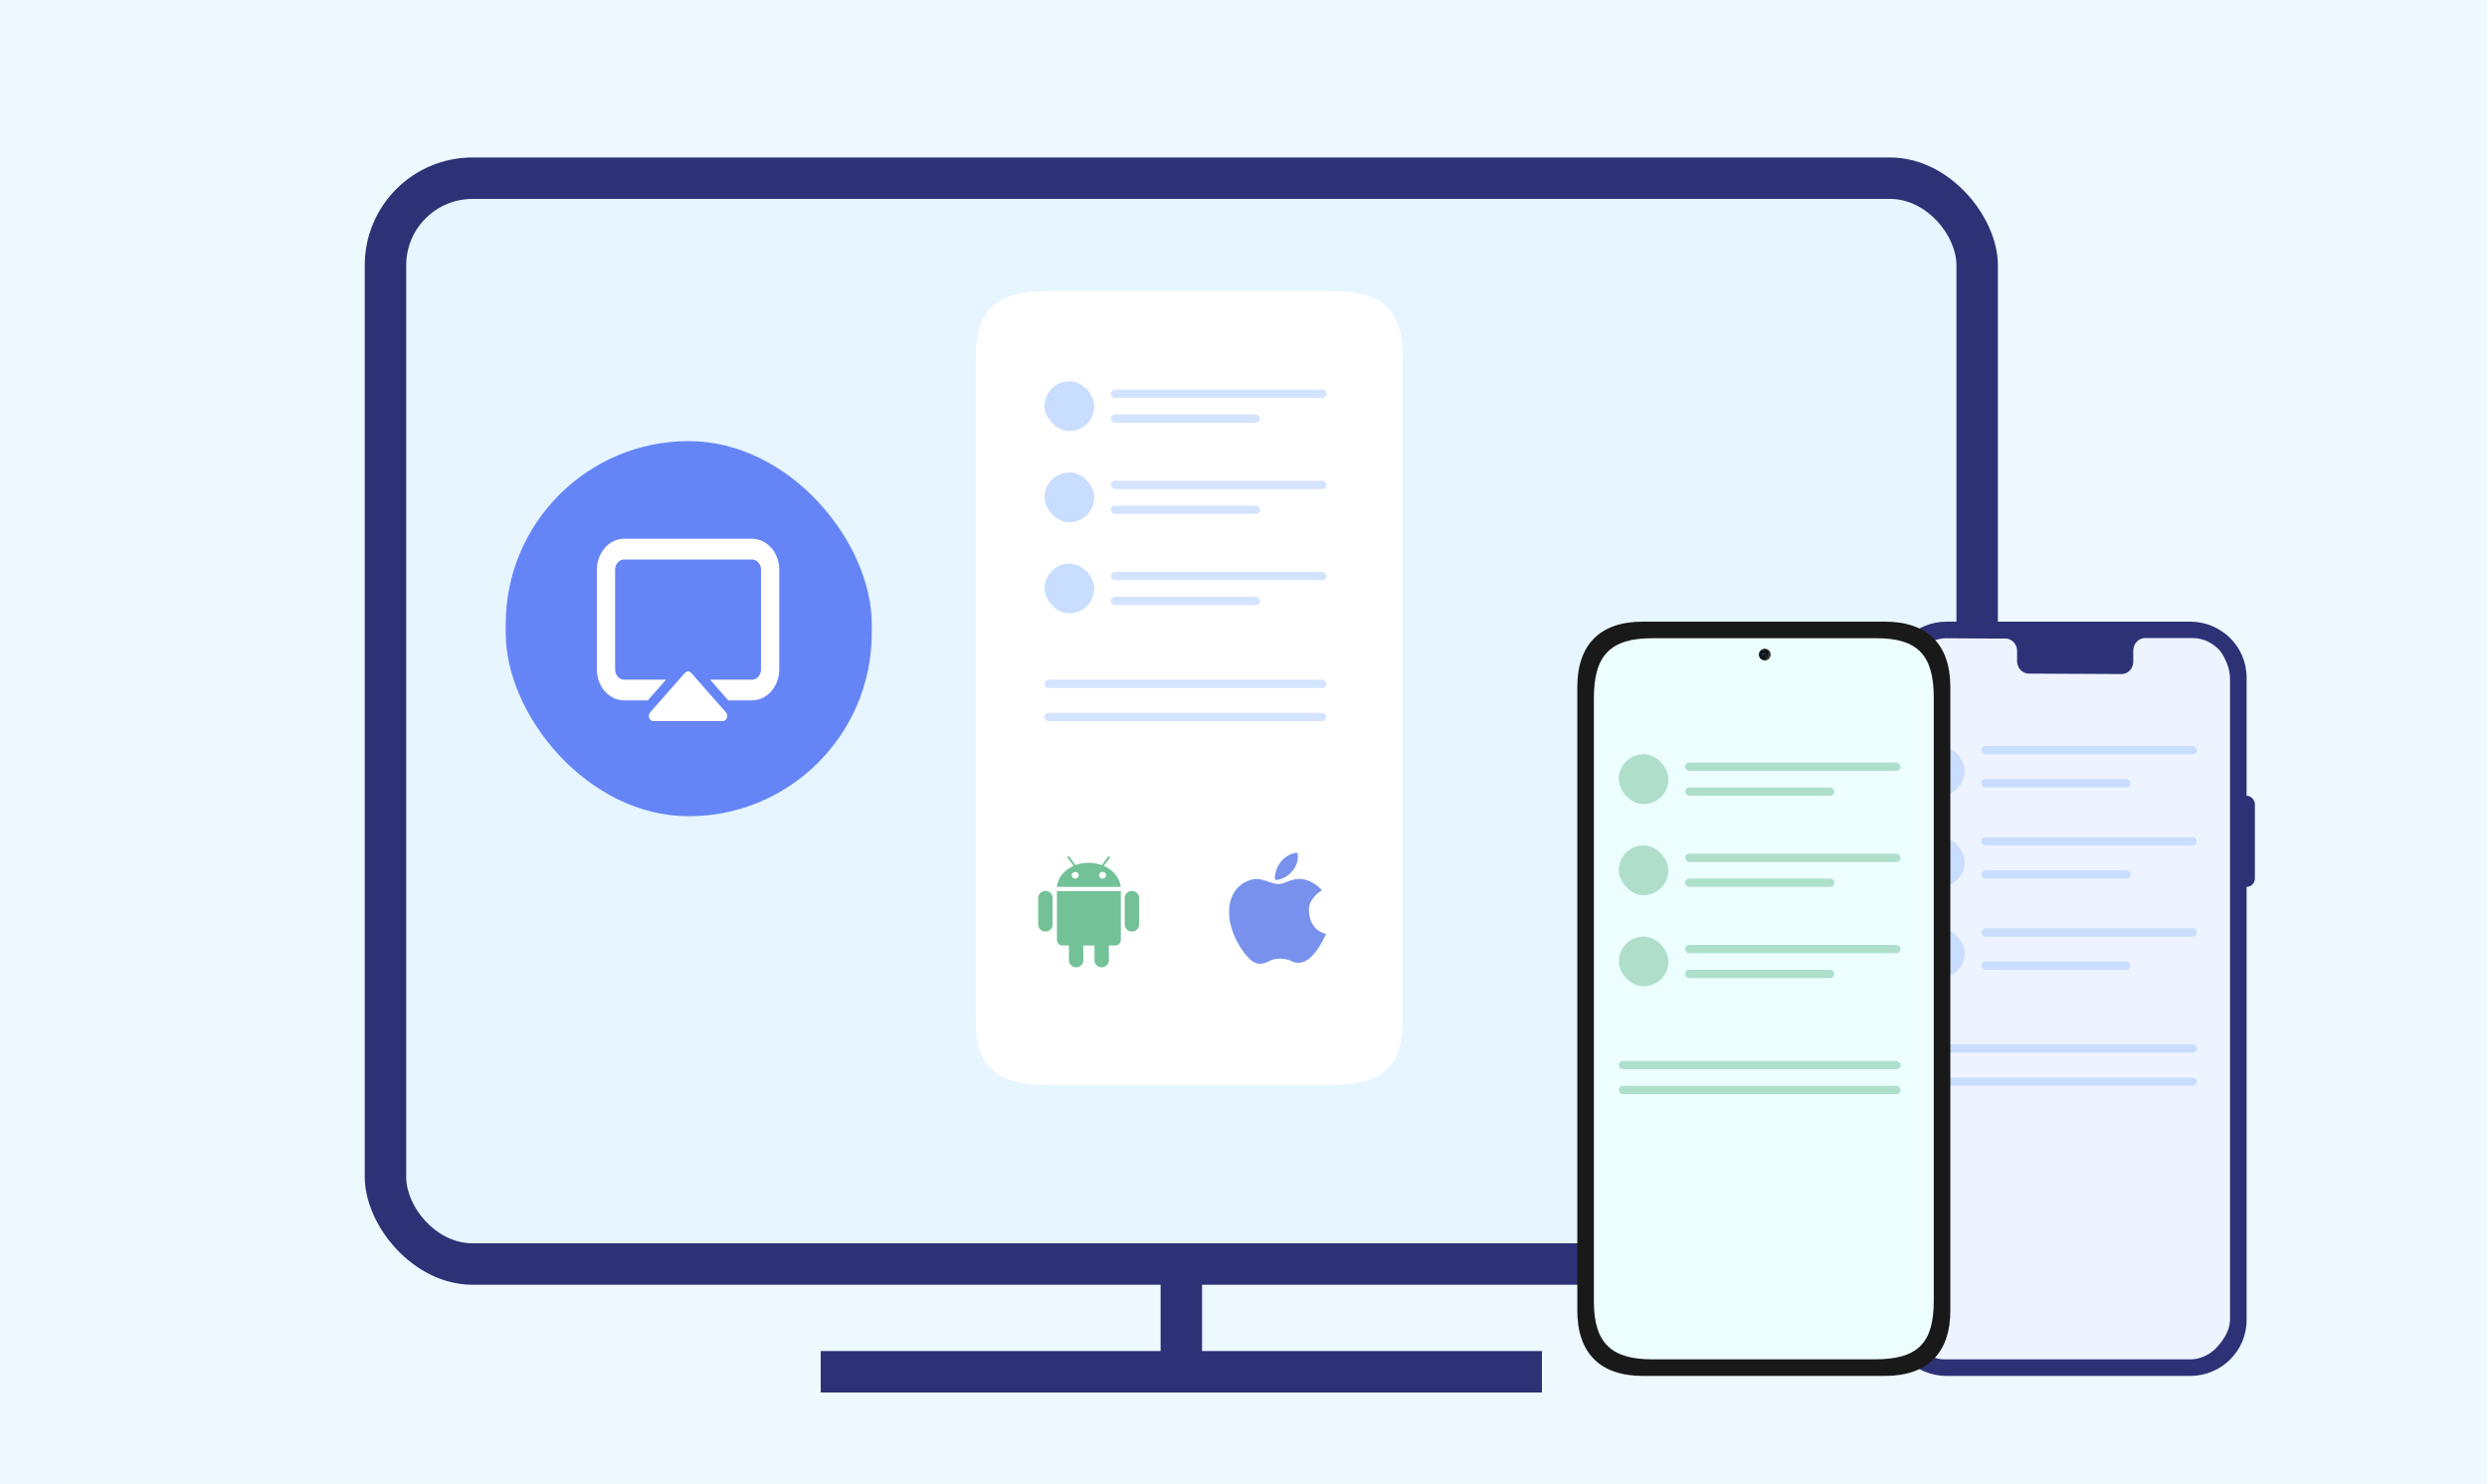 <svg xmlns="http://www.w3.org/2000/svg" width="300" height="179" fill="none"><g clip-path="url(#a)"><rect width="300" height="179" fill="#F5FBFF" rx="8"/><path fill="#EDF8FF" d="M0 0h300v179H0z"/><path fill="#2D3277" fill-rule="evenodd" d="M99 163h87v5H99v-5Z" clip-rule="evenodd"/><path fill="#2D3277" fill-rule="evenodd" d="M145 154v13h-5v-13h5Z" clip-rule="evenodd"/><rect width="197" height="136" x="44" y="19" fill="#2D3277" rx="13"/><rect width="187" height="126" x="49" y="24" fill="#E6F5FF" rx="8"/><g filter="url(#b)"><path fill="#fff" fill-rule="evenodd" d="M160.495 35.092c6.283 0 8.687 2.272 8.687 7.914v80.121c0 5.641-2.404 7.801-8.941 7.801h-33.72c-6.156 0-8.814-2.16-8.814-7.687V43.006c0-5.642 2.532-7.914 8.814-7.914h33.974Z" clip-rule="evenodd"/></g><g filter="url(#c)"><path fill="#73C197" d="M136.544 107.494c-.473 0-.866.375-.866.831v3.228c0 .455.379.83.866.83.473 0 .865-.375.865-.831v-3.227a.862.862 0 0 0-.865-.83v-.001Zm-10.44 0c-.473 0-.866.375-.866.83v3.229c0 .455.379.83.866.83s.865-.375.865-.831v-3.227c0-.455-.378-.83-.865-.83v-.001Zm1.393.027v5.906c0 .348.297.643.676.643h.771v1.795c0 .455.378.83.865.83.474 0 .866-.375.866-.83v-1.795h1.352v1.795c0 .455.379.83.866.83.473 0 .865-.375.865-.83v-1.795h.771c.379 0 .676-.281.676-.643v-5.906h-7.708Zm5.653-3.054.716-.964c.027-.067.027-.147-.04-.174-.054-.04-.135-.013-.176.04l-.73 1.005a4.722 4.722 0 0 0-1.596-.281 4.43 4.43 0 0 0-1.596.281l-.73-1.004c-.041-.067-.122-.081-.176-.041a.126.126 0 0 0-.027.174l.717.965c-1.123.495-1.92 1.433-2.015 2.531h7.695c-.122-1.099-.907-2.036-2.042-2.532Zm-3.449 1.527c-.243 0-.419-.174-.419-.401 0-.228.189-.402.419-.402.244 0 .419.174.419.402a.408.408 0 0 1-.419.401Zm3.3 0c-.244 0-.42-.174-.42-.401 0-.228.19-.402.42-.402.243 0 .419.174.419.402a.408.408 0 0 1-.419.401Z"/></g><path fill="#7791ED" d="M155.963 105.001c.773-.959.595-2.006.535-2.093-.089-.087-1.248.087-2.051 1.134-.713.959-.713 2.005-.624 2.092.089.088 1.249 0 2.14-1.133Zm1.932 4.883c-.089-1.395 1.249-2.267 1.516-2.442v-.087s-1.159-1.395-2.853-1.308c-1.07.087-1.605.611-2.319.611-.891 0-1.694-.611-2.675-.611-.802 0-3.12.698-3.299 3.662-.148 2.965 1.992 5.726 2.794 6.249.803.523 1.338.349 2.229-.087.446-.262 1.873-.349 2.675.174.981.349 2.408.087 4.013-3.4-.208.029-1.992-.407-2.081-2.761Z"/><rect width="34" height="1" x="126" y="82" fill="#93BBFF" opacity=".4" rx=".5"/><rect width="34" height="1" x="126" y="86" fill="#93BBFF" opacity=".4" rx=".5"/><rect width="26" height="1" x="134" y="69" fill="#93BBFF" opacity=".4" rx=".5"/><rect width="18" height="1" x="134" y="72" fill="#93BBFF" opacity=".4" rx=".5"/><rect width="6" height="6" x="126" y="68" fill="#C9DDFF" rx="3"/><rect width="26" height="1" x="134" y="58" fill="#93BBFF" opacity=".4" rx=".5"/><rect width="18" height="1" x="134" y="61" fill="#93BBFF" opacity=".4" rx=".5"/><rect width="6" height="6" x="126" y="57" fill="#C9DDFF" rx="3"/><rect width="26" height="1" x="134" y="47" fill="#93BBFF" opacity=".4" rx=".5"/><rect width="18" height="1" x="134" y="50" fill="#93BBFF" opacity=".4" rx=".5"/><rect width="6" height="6" x="126" y="46" fill="#C9DDFF" rx="3"/><rect width="44.153" height="45.257" x="61.004" y="53.219" fill="#6585F6" rx="22.076"/><path fill="#fff" d="m83.39 81.193 4.17 4.74c.078.087.13.199.151.32a.706.706 0 0 1-.03.361.616.616 0 0 1-.203.281.505.505 0 0 1-.306.106h-8.344a.505.505 0 0 1-.306-.106.616.616 0 0 1-.203-.28.706.706 0 0 1-.03-.362.654.654 0 0 1 .15-.32l4.172-4.74a.552.552 0 0 1 .178-.136.494.494 0 0 1 .422 0 .552.552 0 0 1 .178.136Zm7.31-16.192c.842 0 1.652.365 2.264 1.021.612.656.981 1.554 1.03 2.508l.006.22v12c0 .957-.322 1.877-.899 2.573-.578.696-1.367 1.115-2.207 1.171l-.194.007h-2.844l-2.2-2.5H90.7c.27 0 .53-.113.73-.316.202-.204.33-.484.362-.788l.008-.147v-12c0-.306-.099-.601-.278-.83a1.065 1.065 0 0 0-.693-.41l-.129-.01H75.3c-.27 0-.53.113-.73.316-.202.204-.33.484-.362.788l-.008.147v12c0 .306.099.601.278.83.179.229.426.375.693.41l.129.01h5.042l-2.2 2.5H75.3c-.842 0-1.652-.366-2.264-1.022-.612-.656-.981-1.554-1.03-2.508L72 80.75v-12c0-.957.322-1.877.899-2.573.578-.696 1.367-1.115 2.207-1.171L75.3 65h15.4Z"/><path fill="#2D3277" d="M234.797 166h29.406c3.754 0 6.797-3.015 6.797-6.733V81.733c0-3.718-3.043-6.733-6.797-6.733h-29.406c-3.754 0-6.797 3.015-6.797 6.733v77.534c0 3.718 3.043 6.733 6.797 6.733Z"/><path fill="#EDF4FF" d="M264.494 76.983h-5.757a1.354 1.354 0 0 0-.545.124c-.173.08-.328.195-.459.339-.13.143-.233.313-.301.499a1.61 1.61 0 0 0-.099.584v1.248a1.588 1.588 0 0 1-.399 1.083 1.438 1.438 0 0 1-.459.338c-.172.08-.358.122-.546.126l-11.22-.057a1.357 1.357 0 0 1-.545-.13 1.445 1.445 0 0 1-.456-.342 1.536 1.536 0 0 1-.297-.502 1.614 1.614 0 0 1-.094-.585v-1.109c.006-.2-.026-.399-.093-.586a1.538 1.538 0 0 0-.297-.503 1.425 1.425 0 0 0-.456-.342 1.36 1.36 0 0 0-.546-.13H239.9l-5.042-.035c-1.202-.005-2.356.497-3.21 1.396-.854.899-1.642 2.121-1.648 3.399v77.223a4.973 4.973 0 0 0 1.312 3.41c.845.907 1.995 1.563 3.196 1.569 1.201.006 29.636.003 29.636.003 1.201.004 2.355-.498 3.209-1.397.853-.899 1.641-2.121 1.647-3.398V81.984a5.073 5.073 0 0 0-.336-1.843c-.225-.585-.556-1.283-.974-1.732a4.525 4.525 0 0 0-1.465-1.051 4.296 4.296 0 0 0-1.731-.375Z"/><rect width="2" height="11" x="270" y="96" fill="#2D3277" rx="1"/><rect width="2" height="8" x="227" y="93" fill="#2D3277" rx="1"/><rect width="2" height="8" x="227" y="103" fill="#2D3277" rx="1"/><rect width="35" height="1" x="230" y="126" fill="#93BBFF" opacity=".4" rx=".5"/><rect width="35" height="1" x="230" y="130" fill="#93BBFF" opacity=".4" rx=".5"/><rect width="26" height="1" x="239" y="112" fill="#93BBFF" opacity=".4" rx=".5"/><rect width="18" height="1" x="239" y="116" fill="#93BBFF" opacity=".4" rx=".5"/><rect width="6" height="6" x="231" y="112" fill="#C9DDFF" rx="3"/><rect width="26" height="1" x="239" y="101" fill="#93BBFF" opacity=".4" rx=".5"/><rect width="18" height="1" x="239" y="105" fill="#93BBFF" opacity=".4" rx=".5"/><rect width="6" height="6" x="231" y="101" fill="#C9DDFF" rx="3"/><rect width="26" height="1" x="239" y="90" fill="#93BBFF" opacity=".4" rx=".5"/><rect width="18" height="1" x="239" y="94" fill="#93BBFF" opacity=".4" rx=".5"/><rect width="6" height="6" x="231" y="90" fill="#C9DDFF" rx="3"/><g filter="url(#d)"><path fill="#191919" fill-rule="evenodd" d="M227.358 75c5.156 0 7.908 2.751 7.908 7.909v75.182c0 5.156-2.752 7.909-7.908 7.909h-29.185c-5.156 0-7.907-2.752-7.907-7.908V82.909c0-5.158 2.752-7.909 7.907-7.909h29.185Z" clip-rule="evenodd"/></g><mask id="e" width="46" height="92" x="190" y="75" maskUnits="userSpaceOnUse" style="mask-type:luminance"><path fill="#fff" fill-rule="evenodd" d="M235.088 83.19c0-5.166-2.757-7.921-7.923-7.921h-29.242c-5.166 0-7.923 2.755-7.923 7.92v4.381c.106.233.106 1.162.106 1.162v1.426c-.009.106-.016.223-.023.339-.016.282-.032.56-.083.67v2.96c.051.024.09.092.102.25h.004v6.078c0 .205-.044.315-.106.353v1.66c.051.024.09.092.102.251h.004v6.077c0 .206-.044.316-.106.353v49.327c0 5.164 2.757 7.92 7.923 7.92h11.915c.118-.063.34-.106.594-.106a.3.3 0 0 1 .03.001l.023-.001 4.223.001c.232.005.431.046.542.105h11.915c5.166 0 7.923-2.757 7.923-7.92V106.92a.423.423 0 0 1-.079-.185l-.027-.317v-9.873h.004c.013-.16.051-.288.102-.342V83.189Z" clip-rule="evenodd"/></mask><g mask="url(#e)"><g filter="url(#f)"><path fill="#EDFEFF" fill-rule="evenodd" d="M226.346 77c5.004 0 6.92 2.063 6.92 7.185v72.733c0 5.121-1.915 7.082-7.122 7.082h-26.858c-4.903 0-7.02-1.961-7.02-6.978V84.185c0-5.122 2.016-7.185 7.02-7.185h27.06Z" clip-rule="evenodd"/></g><rect width="34" height="1" x="195.266" y="128" fill="#51B17E" opacity=".4" rx=".5"/><rect width="34" height="1" x="195.266" y="131" fill="#51B17E" opacity=".4" rx=".5"/><rect width="26" height="1" x="203.266" y="114" fill="#51B17E" opacity=".4" rx=".5"/><rect width="18" height="1" x="203.266" y="117" fill="#51B17E" opacity=".4" rx=".5"/><rect width="6" height="6" x="195.266" y="113" fill="#AFDFCB" rx="3"/><rect width="26" height="1" x="203.266" y="103" fill="#51B17E" opacity=".4" rx=".5"/><rect width="18" height="1" x="203.266" y="106" fill="#51B17E" opacity=".4" rx=".5"/><rect width="6" height="6" x="195.266" y="102" fill="#AFDFCB" rx="3"/><rect width="26" height="1" x="203.266" y="92.001" fill="#51B17E" opacity=".4" rx=".5"/><rect width="18" height="1" x="203.266" y="95.001" fill="#51B17E" opacity=".4" rx=".5"/><rect width="6" height="6" x="195.266" y="91.001" fill="#AFDFCB" rx="3"/></g><g filter="url(#g)" transform="rotate(-74 212.647 78.91)"><circle cx="212.647" cy="78.91" r=".634" fill="url(#h)"/><circle cx="212.647" cy="78.91" r=".634" stroke="url(#i)" stroke-width=".124"/></g><g filter="url(#j)"><circle cx="212.647" cy="78.91" r=".422" fill="#10141E" transform="rotate(-74 212.647 78.91)"/></g><mask id="k" width="2" height="2" x="212" y="78" maskUnits="userSpaceOnUse" style="mask-type:luminance"><circle cx="212.647" cy="78.91" r=".422" fill="#fff" transform="rotate(-74 212.647 78.91)"/></mask><g mask="url(#k)"><g filter="url(#l)"><ellipse cx="212.31" cy="78.928" fill="#365191" rx=".51" ry=".158" transform="rotate(-87 212.31 78.928)"/></g><g filter="url(#m)"><ellipse cx="212.983" cy="78.871" fill="#24396B" rx=".457" ry=".128" transform="rotate(-87 212.983 78.871)"/></g><g filter="url(#n)"><ellipse cx="212.67" cy="78.45" fill="#fff" fill-opacity=".2" rx=".079" ry=".211" style="mix-blend-mode:overlay" transform="rotate(-89 212.67 78.45)"/></g><ellipse cx="212.67" cy="78.45" fill="#fff" fill-opacity=".5" rx=".079" ry=".211" style="mix-blend-mode:overlay" transform="rotate(-89 212.67 78.45)"/><circle cx="212.646" cy="78.91" r=".106" fill="#fff" style="mix-blend-mode:overlay" transform="rotate(-74 212.646 78.91)"/></g><g filter="url(#o)"><circle cx="212.647" cy="78.91" r=".422" stroke="#000" stroke-opacity=".5" stroke-width=".124" transform="rotate(-74 212.647 78.91)"/></g><mask id="p" width="2" height="2" x="212" y="78" maskUnits="userSpaceOnUse" style="mask-type:luminance"><circle cx="212.647" cy="78.91" r=".422" fill="#fff" stroke="#fff" stroke-width=".124" transform="rotate(-74 212.647 78.91)"/></mask><g filter="url(#q)" mask="url(#p)"><circle cx="212.9" cy="78.825" r=".106" fill="url(#r)" transform="rotate(-74 212.9 78.825)"/></g></g><defs><filter id="m" width=".933" height="1.587" x="212.518" y="78.078" color-interpolation-filters="sRGB" filterUnits="userSpaceOnUse"><feFlood flood-opacity="0" result="BackgroundImageFix"/><feBlend in="SourceGraphic" in2="BackgroundImageFix" result="shape"/><feGaussianBlur result="effect1_foregroundBlur_6831_1544" stdDeviation=".169"/></filter><filter id="b" width="51.477" height="95.836" x="117.707" y="35.092" color-interpolation-filters="sRGB" filterUnits="userSpaceOnUse"><feFlood flood-opacity="0" result="BackgroundImageFix"/><feColorMatrix in="SourceAlpha" result="hardAlpha" values="0 0 0 0 0 0 0 0 0 0 0 0 0 0 0 0 0 0 127 0"/><feOffset/><feColorMatrix values="0 0 0 0 1 0 0 0 0 1 0 0 0 0 1 0 0 0 1 0"/><feBlend in2="BackgroundImageFix" result="effect1_dropShadow_6831_1544"/><feBlend in="SourceGraphic" in2="effect1_dropShadow_6831_1544" result="shape"/></filter><filter id="d" width="45" height="91" x="190.266" y="75" color-interpolation-filters="sRGB" filterUnits="userSpaceOnUse"><feFlood flood-opacity="0" result="BackgroundImageFix"/><feBlend in="SourceGraphic" in2="BackgroundImageFix" result="shape"/><feColorMatrix in="SourceAlpha" result="hardAlpha" values="0 0 0 0 0 0 0 0 0 0 0 0 0 0 0 0 0 0 127 0"/><feOffset/><feGaussianBlur stdDeviation=".373"/><feComposite in2="hardAlpha" k2="-1" k3="1" operator="arithmetic"/><feColorMatrix values="0 0 0 0 0 0 0 0 0 0 0 0 0 0 0 0 0 0 0.5 0"/><feBlend in2="shape" result="effect1_innerShadow_6831_1544"/></filter><filter id="f" width="41" height="87" x="192.266" y="77" color-interpolation-filters="sRGB" filterUnits="userSpaceOnUse"><feFlood flood-opacity="0" result="BackgroundImageFix"/><feColorMatrix in="SourceAlpha" result="hardAlpha" values="0 0 0 0 0 0 0 0 0 0 0 0 0 0 0 0 0 0 127 0"/><feOffset/><feColorMatrix values="0 0 0 0 1 0 0 0 0 1 0 0 0 0 1 0 0 0 1 0"/><feBlend in2="BackgroundImageFix" result="effect1_dropShadow_6831_1544"/><feBlend in="SourceGraphic" in2="effect1_dropShadow_6831_1544" result="shape"/></filter><filter id="g" width="1.891" height="1.888" x="211.701" y="77.966" color-interpolation-filters="sRGB" filterUnits="userSpaceOnUse"><feFlood flood-opacity="0" result="BackgroundImageFix"/><feColorMatrix in="SourceAlpha" result="hardAlpha" values="0 0 0 0 0 0 0 0 0 0 0 0 0 0 0 0 0 0 127 0"/><feMorphology in="SourceAlpha" operator="dilate" radius=".248" result="effect1_dropShadow_6831_1544"/><feOffset/><feColorMatrix values="0 0 0 0 1 0 0 0 0 1 0 0 0 0 1 0 0 0 0.5 0"/><feBlend in2="BackgroundImageFix" result="effect1_dropShadow_6831_1544"/><feBlend in="SourceGraphic" in2="effect1_dropShadow_6831_1544" result="shape"/><feColorMatrix in="SourceAlpha" result="hardAlpha" values="0 0 0 0 0 0 0 0 0 0 0 0 0 0 0 0 0 0 127 0"/><feMorphology in="SourceAlpha" radius=".062" result="effect2_innerShadow_6831_1544"/><feOffset dy=".248"/><feGaussianBlur stdDeviation=".248"/><feComposite in2="hardAlpha" k2="-1" k3="1" operator="arithmetic"/><feColorMatrix values="0 0 0 0 0 0 0 0 0 0 0 0 0 0 0 0 0 0 0.5 0"/><feBlend in2="shape" result="effect2_innerShadow_6831_1544"/></filter><filter id="j" width="1.837" height="1.838" x="211.73" y="77.991" color-interpolation-filters="sRGB" filterUnits="userSpaceOnUse"><feFlood flood-opacity="0" result="BackgroundImageFix"/><feColorMatrix in="SourceAlpha" result="hardAlpha" values="0 0 0 0 0 0 0 0 0 0 0 0 0 0 0 0 0 0 127 0"/><feOffset/><feGaussianBlur stdDeviation=".248"/><feColorMatrix values="0 0 0 0 0 0 0 0 0 0 0 0 0 0 0 0 0 0 1 0"/><feBlend in2="BackgroundImageFix" result="effect1_dropShadow_6831_1544"/><feBlend in="SourceGraphic" in2="effect1_dropShadow_6831_1544" result="shape"/></filter><filter id="l" width=".995" height="1.694" x="211.811" y="78.081" color-interpolation-filters="sRGB" filterUnits="userSpaceOnUse"><feFlood flood-opacity="0" result="BackgroundImageFix"/><feBlend in="SourceGraphic" in2="BackgroundImageFix" result="shape"/><feGaussianBlur result="effect1_foregroundBlur_6831_1544" stdDeviation=".169"/></filter><filter id="c" width="12.172" height="13.388" x="125.238" y="103.307" color-interpolation-filters="sRGB" filterUnits="userSpaceOnUse"><feFlood flood-opacity="0" result="BackgroundImageFix"/><feColorMatrix in="SourceAlpha" result="hardAlpha" values="0 0 0 0 0 0 0 0 0 0 0 0 0 0 0 0 0 0 127 0"/><feOffset/><feColorMatrix values="0 0 0 0 1 0 0 0 0 1 0 0 0 0 1 0 0 0 1 0"/><feBlend in2="BackgroundImageFix" result="effect1_dropShadow_6831_1544"/><feBlend in="SourceGraphic" in2="effect1_dropShadow_6831_1544" result="shape"/></filter><filter id="n" width="1.772" height="1.509" x="211.782" y="77.695" color-interpolation-filters="sRGB" filterUnits="userSpaceOnUse"><feFlood flood-opacity="0" result="BackgroundImageFix"/><feBlend in="SourceGraphic" in2="BackgroundImageFix" result="shape"/><feGaussianBlur result="effect1_foregroundBlur_6831_1544" stdDeviation=".338"/></filter><filter id="o" width="1.093" height="1.093" x="212.164" y="78.425" color-interpolation-filters="sRGB" filterUnits="userSpaceOnUse"><feFlood flood-opacity="0" result="BackgroundImageFix"/><feBlend in="SourceGraphic" in2="BackgroundImageFix" result="shape"/><feColorMatrix in="SourceAlpha" result="hardAlpha" values="0 0 0 0 0 0 0 0 0 0 0 0 0 0 0 0 0 0 127 0"/><feOffset dx=".124" dy=".124"/><feGaussianBlur stdDeviation=".124"/><feComposite in2="hardAlpha" k2="-1" k3="1" operator="arithmetic"/><feColorMatrix values="0 0 0 0 0 0 0 0 0 0 0 0 0 0 0 0 0 0 0.5 0"/><feBlend in2="shape" result="effect1_innerShadow_6831_1544"/><feColorMatrix in="SourceAlpha" result="hardAlpha" values="0 0 0 0 0 0 0 0 0 0 0 0 0 0 0 0 0 0 127 0"/><feOffset/><feGaussianBlur stdDeviation=".124"/><feComposite in2="hardAlpha" k2="-1" k3="1" operator="arithmetic"/><feColorMatrix values="0 0 0 0 0 0 0 0 0 0 0 0 0 0 0 0 0 0 0.5 0"/><feBlend in2="effect1_innerShadow_6831_1544" result="effect2_innerShadow_6831_1544"/></filter><filter id="q" width=".886" height=".887" x="212.455" y="78.382" color-interpolation-filters="sRGB" filterUnits="userSpaceOnUse"><feFlood flood-opacity="0" result="BackgroundImageFix"/><feBlend in="SourceGraphic" in2="BackgroundImageFix" result="shape"/><feGaussianBlur result="effect1_foregroundBlur_6831_1544" stdDeviation=".169"/></filter><linearGradient id="h" x1="212.237" x2="211.865" y1="78.211" y2="79.213" gradientUnits="userSpaceOnUse"><stop stop-color="#0B0B0B"/><stop offset=".545" stop-color="#141915"/><stop offset="1" stop-color="#403C39"/></linearGradient><linearGradient id="i" x1="212.173" x2="211.926" y1="78.153" y2="79.595" gradientUnits="userSpaceOnUse"><stop/><stop offset="1" stop-color="#3C3C3C"/></linearGradient><linearGradient id="r" x1="212.819" x2="212.925" y1="78.84" y2="78.905" gradientUnits="userSpaceOnUse"><stop stop-color="#B7DEF3"/><stop offset="1" stop-color="#2986F2"/></linearGradient><clipPath id="a"><path fill="#fff" d="M0 0h300v179H0z"/></clipPath></defs></svg>